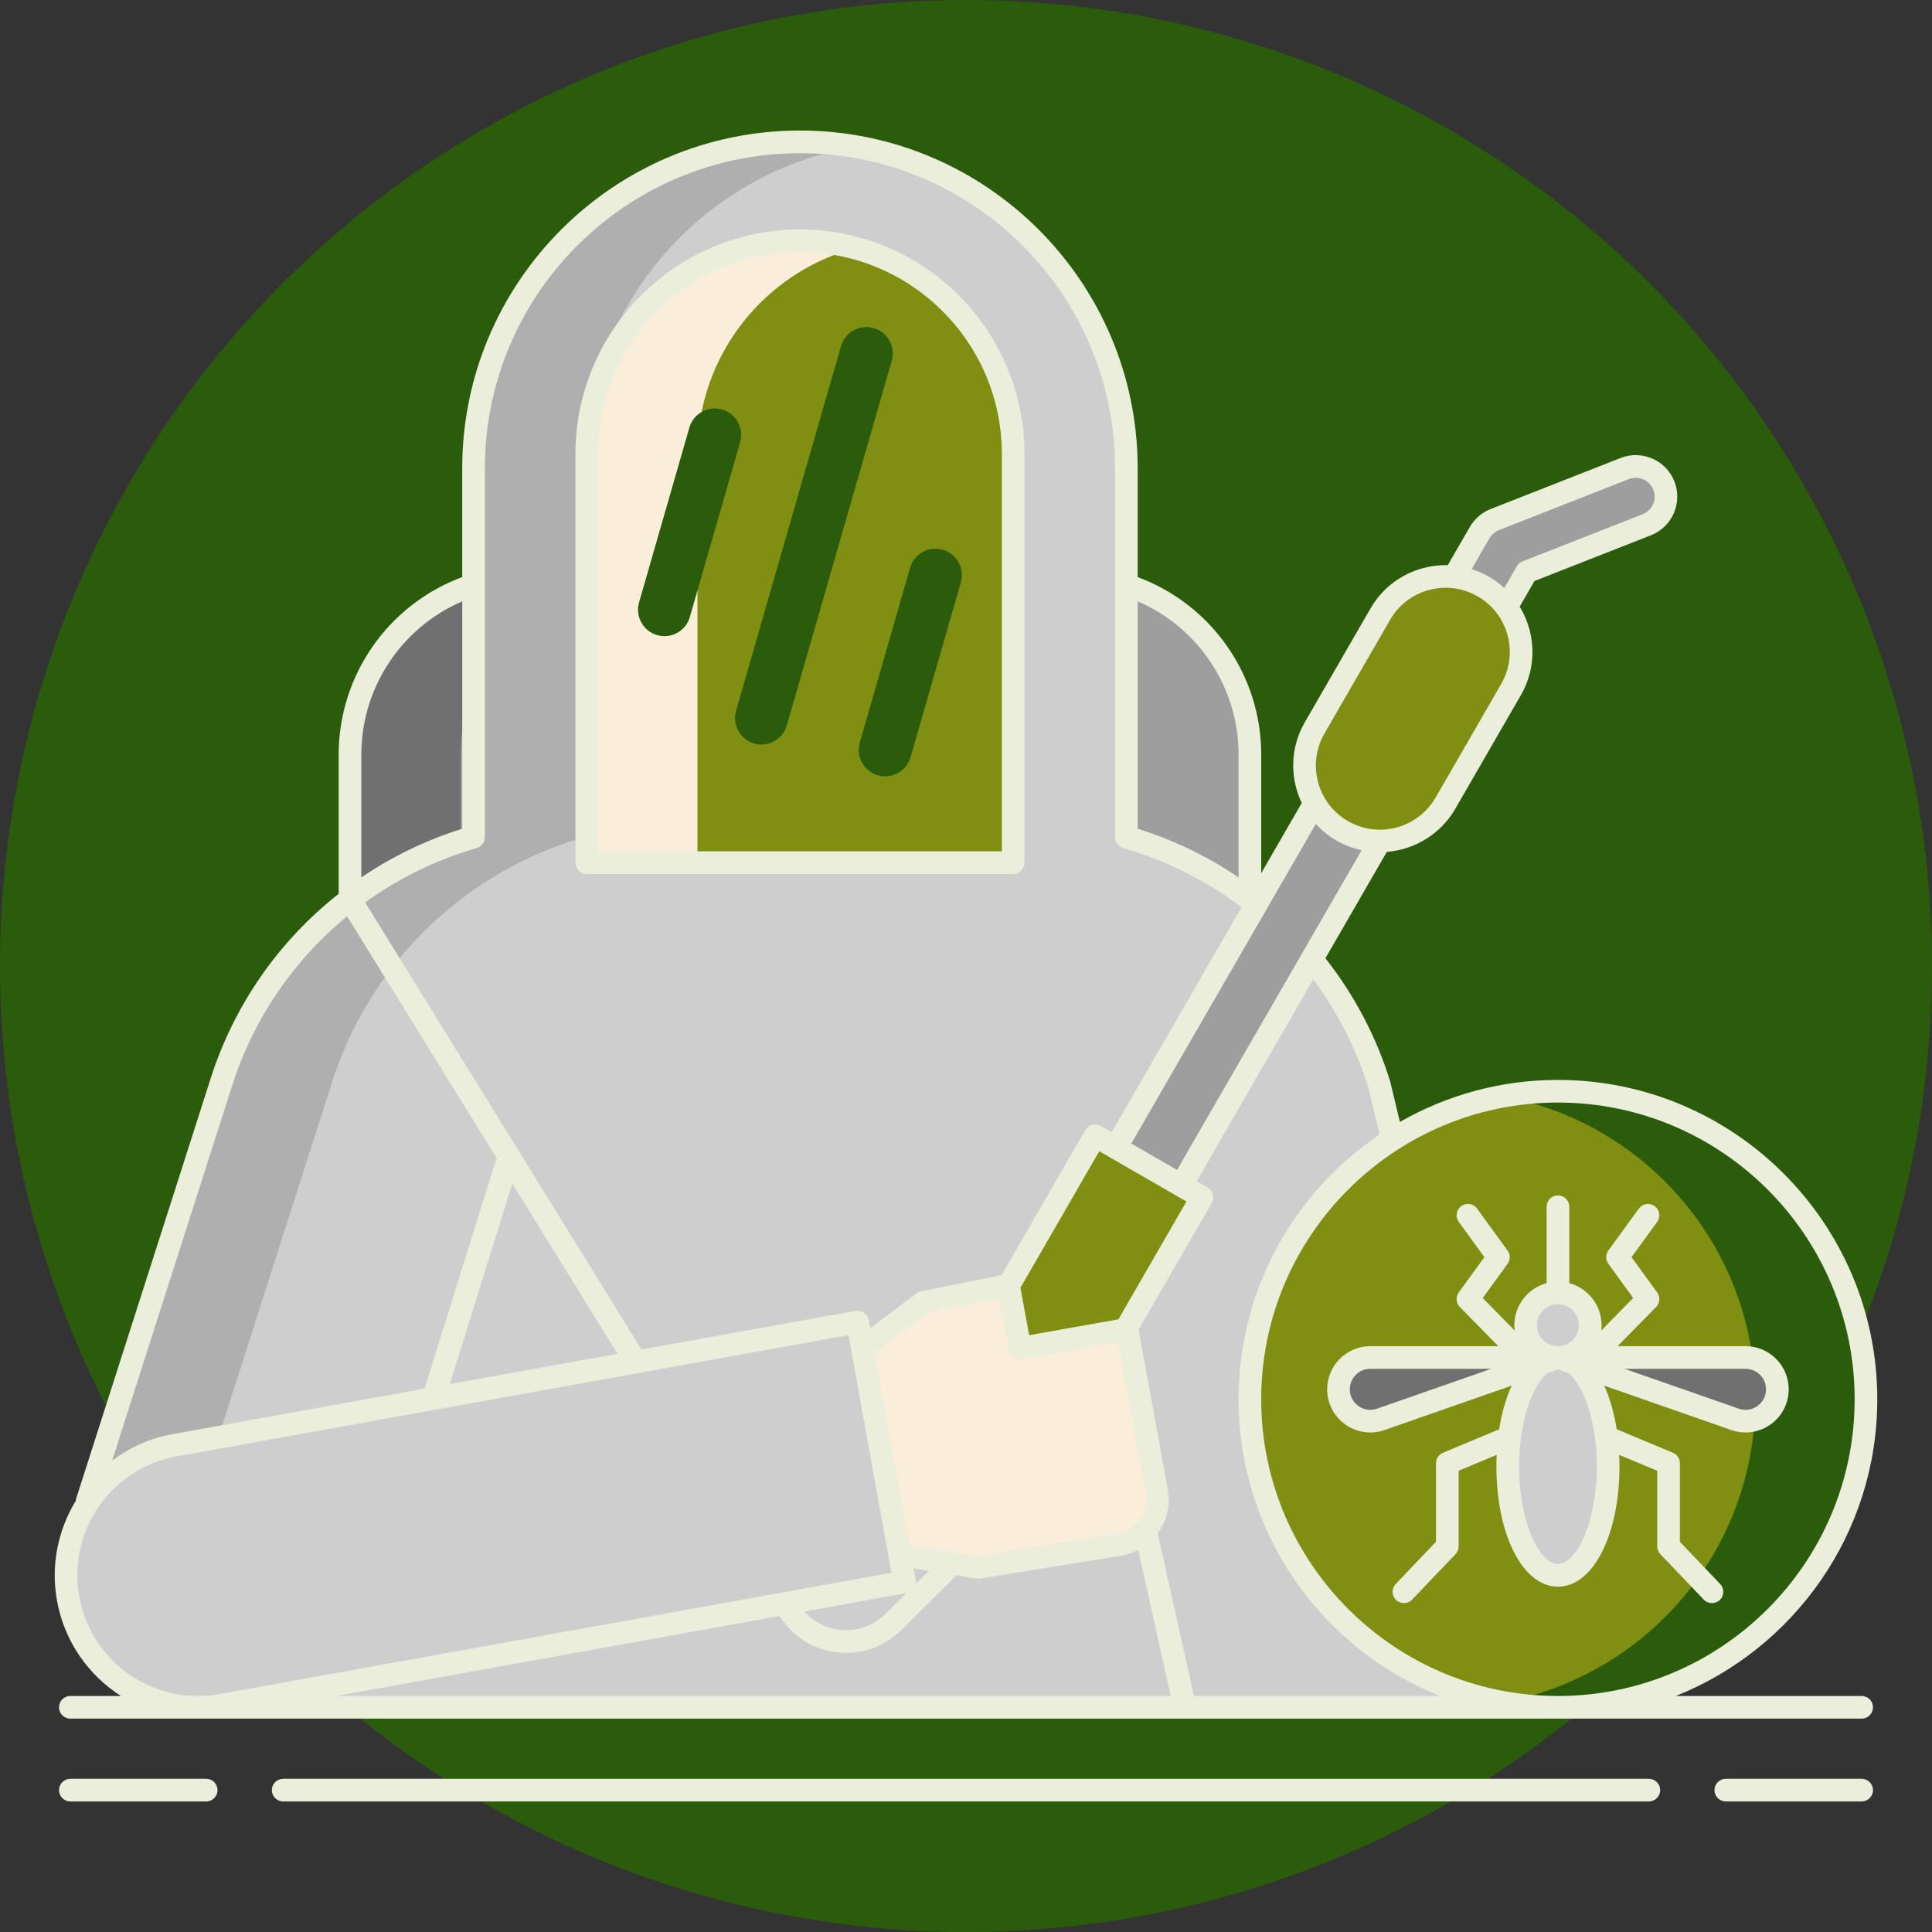 <svg id="Layer_1" enable-background="new 0 0 256 256" viewBox="0 0 256 256" xmlns="http://www.w3.org/2000/svg" width="300" height="300" version="1.1" xmlns:xlink="http://www.w3.org/1999/xlink" xmlns:svgjs="http://svgjs.dev/svgjs"><rect x="0" y="0" width="256" height="256" fill="#333333" stroke="none"/><circle r="128" cx="128" cy="128" shape="true" transform="matrix(1,0,0,1,0,0)" fill="#2a5c0bff"/><g transform="matrix(1,0,0,1,0,0)"><g><g><path d="m141.995 148.307h-71.991c-13.048 0-23.626-10.578-23.626-23.626v-24.672c0-13.048 10.578-23.626 23.626-23.626h71.991c13.048 0 23.626 10.578 23.626 23.626v24.672c0 13.048-10.578 23.626-23.626 23.626z" fill="#9e9e9eff" data-original-color="#9e9e9eff" stroke="none"/><g><path d="m61.044 124.68v-24.672c0-13.049 10.578-23.626 23.626-23.626h-14.666c-13.049 0-23.626 10.578-23.626 23.626v24.672c0 13.048 10.578 23.626 23.626 23.626h14.667c-13.049 0-23.627-10.577-23.627-23.626z" fill="#707070ff" data-original-color="#707070ff" stroke="none"/></g><g><path d="m196.113 82.481c-.679 0-1.366-.173-1.996-.536-1.913-1.104-2.569-3.551-1.464-5.464l3.411-5.908c.453-.784 1.159-1.392 2.001-1.723l17.222-6.766c2.055-.808 4.378.204 5.186 2.26s-.204 4.378-2.26 5.186l-15.92 6.254-2.711 4.696c-.742 1.284-2.086 2.001-3.469 2.001z" fill="#9e9e9eff" data-original-color="#9e9e9eff" stroke="none"/></g><g><path d="m182.759 143.684c-4.855-15.567-17.086-27.732-32.678-32.504l-.831-.254v-48.877c0-23.886-19.364-43.25-43.25-43.25-23.886 0-43.25 19.364-43.25 43.25v48.877l-.831.254c-15.593 4.772-27.823 16.937-32.678 32.504l-18.699 58.414 15.692 24.129h79.767 96.5z" fill="#cececeff" data-original-color="#cececeff" stroke="none"/></g><g><path d="m43.907 143.684c4.855-15.567 17.086-27.732 32.678-32.504l.831-.254v-48.877c0-21.385 15.525-39.134 35.917-42.618-2.385-.408-4.832-.632-7.333-.632-23.886 0-43.25 19.364-43.25 43.25v48.877l-.831.254c-15.593 4.772-27.823 16.937-32.678 32.504l-18.699 58.414 15.692 24.129h14.667l-15.692-24.129z" fill="#afafafff" data-original-color="#afafafff" stroke="none"/></g><path d="m134.249 114.307h-56.5v-54.156c0-15.602 12.648-28.25 28.25-28.25 15.602 0 28.25 12.648 28.25 28.25z" fill="#808f12ff" data-original-color="#63bce7ff" stroke="none"/><g><path d="m113.333 32.868c-2.339-.627-4.796-.967-7.333-.967-15.602 0-28.25 12.648-28.25 28.25v54.156h14.667v-54.157c-.001-13.064 8.87-24.052 20.916-27.282z" fill="#faedd9ff" data-original-color="#6377e7ff" stroke="none"/></g><g><path d="m152.468 159.076c-.848 0-1.708-.216-2.495-.671-2.392-1.381-3.211-4.438-1.83-6.83l37.716-65.326c1.38-2.391 4.438-3.21 6.83-1.83 2.392 1.381 3.211 4.438 1.83 6.83l-37.716 65.326c-.926 1.604-2.607 2.501-4.335 2.501z" fill="#9e9e9eff" data-original-color="#9e9e9eff" stroke="none"/></g><path d="m134.934 152.14h16.333v36.333h-16.333z" fill="#808f12ff" transform="matrix(.866 .5 -.5 .866 104.325 -48.734)" data-original-color="#63bce7ff" stroke="none"/><path d="m114.273 178.655 8.101-6.098 11.25-2.25 1.542 8.348 14.167-2.515 3.931 21.473c.61 3.331-1.637 6.513-4.979 7.053l-18.66 3.016-10.412-1.663z" fill="#faedd9ff" data-original-color="#f8af23ff" stroke="none"/><g><path d="m182.853 111.44c-1.697 0-3.416-.432-4.991-1.341-4.783-2.761-6.422-8.877-3.66-13.66l8.692-15.056c2.762-4.782 8.879-6.421 13.66-3.66 4.783 2.761 6.422 8.877 3.66 13.66l-8.692 15.056c-1.852 3.208-5.213 5.001-8.669 5.001z" fill="#808f12ff" data-original-color="#63bce7ff" stroke="none"/></g><g><path d="m119.861 209.612-90.5 16.334c-1.051.19-2.097.281-3.128.281-8.305 0-15.675-5.934-17.202-14.395-1.717-9.511 4.602-18.613 14.113-20.33l90.5-16.334z" fill="#cececeff" data-original-color="#cececeff" stroke="none"/></g><g><path d="m88.043 84.293c-.32 0-.646-.044-.969-.138-1.858-.534-2.93-2.474-2.396-4.331l6.667-23.167c.534-1.857 2.472-2.933 4.331-2.396 1.858.534 2.93 2.474 2.396 4.331l-6.667 23.168c-.441 1.534-1.841 2.533-3.362 2.533z" fill="#2a5c0bff" data-original-color="#63e2e7ff" stroke="none"/></g><g><path d="m117.291 102.868c-.32 0-.646-.044-.969-.138-1.858-.534-2.93-2.474-2.396-4.331l6.667-23.167c.534-1.858 2.472-2.932 4.331-2.396 1.858.534 2.93 2.474 2.396 4.331l-6.667 23.167c-.441 1.535-1.841 2.534-3.362 2.534z" fill="#2a5c0bff" data-original-color="#63e2e7ff" stroke="none"/></g><g><path d="m100.898 98.651c-.32 0-.646-.044-.969-.138-1.858-.534-2.93-2.474-2.396-4.331l13.902-48.31c.534-1.857 2.472-2.932 4.331-2.396 1.858.534 2.93 2.474 2.396 4.331l-13.902 48.31c-.442 1.535-1.842 2.534-3.362 2.534z" fill="#2a5c0bff" data-original-color="#63e2e7ff" stroke="none"/></g><circle cx="206.433" cy="185.41" fill="#808f12ff" r="40.817" data-original-color="#63bce7ff" stroke="none"/><g><path d="m206.433 144.593c-2.505 0-4.953.238-7.333.67 19.041 3.456 33.484 20.11 33.484 40.147 0 20.038-14.443 36.691-33.484 40.147 2.38.432 4.828.67 7.333.67 22.543 0 40.817-18.274 40.817-40.817s-18.274-40.817-40.817-40.817z" fill="#2a5c0bff" data-original-color="#63e2e7ff" stroke="none"/></g><g><path d="m206.433 179.874h-24.86c-2.329 0-4.217 1.888-4.217 4.217 0 2.904 2.866 4.938 5.607 3.981z" fill="#707070ff" data-original-color="#707070ff" stroke="none"/><path d="m206.433 179.874h24.86c2.329 0 4.217 1.888 4.217 4.217 0 2.904-2.866 4.938-5.607 3.981z" fill="#707070ff" data-original-color="#707070ff" stroke="none"/><g fill="#cecece"><circle cx="206.433" cy="175.596" r="4.278" fill="#cececeff" data-original-color="#cececeff" stroke="none"/><ellipse cx="206.433" cy="194.309" rx="6.653" ry="14.435" fill="#cececeff" data-original-color="#cececeff" stroke="none"/></g></g></g><g fill="#3f3679"><path d="m77.75 115.807h56.5c.829 0 1.5-.671 1.5-1.5v-54.157c0-16.404-13.346-29.75-29.75-29.75s-29.75 13.346-29.75 29.75v54.156c0 .829.671 1.501 1.5 1.501zm1.5-55.657c0-14.75 12-26.75 26.75-26.75s26.75 12 26.75 26.75v52.656h-53.5z" fill="#eceedcff" data-original-color="#3f3679ff" stroke="none"/><path d="m175.856 184.091c0 1.849.9 3.591 2.407 4.662.979.695 2.14 1.054 3.313 1.054.633 0 1.27-.105 1.882-.319l16.847-5.884c-.744 1.638-1.315 3.589-1.655 5.78l-7.452 3.115c-.558.233-.921.779-.921 1.384v10.414l-5.337 5.59c-.572.599-.55 1.548.049 2.121.291.277.663.415 1.036.415.396 0 .79-.155 1.085-.464l5.752-6.025c.267-.279.415-.65.415-1.036v-10.016l5.042-2.108c-.023.505-.037 1.015-.037 1.535 0 9.084 3.505 15.935 8.153 15.935 4.647 0 8.152-6.851 8.152-15.935 0-.52-.015-1.031-.037-1.535l5.042 2.108v10.016c0 .386.148.757.415 1.036l5.752 6.025c.295.309.689.464 1.085.464.373 0 .745-.138 1.036-.415.599-.572.622-1.521.049-2.121l-5.337-5.59v-10.414c0-.605-.363-1.151-.921-1.384l-7.453-3.115c-.34-2.191-.911-4.142-1.655-5.78l16.847 5.884c.612.214 1.249.319 1.882.319 1.172 0 2.334-.359 3.313-1.054 1.508-1.07 2.408-2.813 2.408-4.662 0-3.152-2.564-5.717-5.717-5.717h-16.957l5.096-5.187c.514-.523.574-1.34.144-1.933l-3.396-4.672 3.396-4.672c.487-.67.338-1.608-.332-2.095-.67-.488-1.609-.339-2.095.332l-4.036 5.554c-.382.526-.382 1.238 0 1.764l3.29 4.527-4.239 4.314c.029-.233.048-.469.048-.709 0-2.667-1.818-4.911-4.278-5.574v-10.123c0-.829-.671-1.5-1.5-1.5s-1.5.671-1.5 1.5v10.123c-2.46.663-4.279 2.907-4.279 5.574 0 .241.019.476.048.709l-4.238-4.314 3.29-4.527c.382-.526.382-1.238 0-1.764l-4.036-5.554c-.486-.67-1.424-.818-2.095-.332-.67.487-.818 1.425-.332 2.095l3.396 4.672-3.396 4.672c-.431.593-.37 1.41.144 1.933l5.095 5.187h-16.957c-3.156.001-5.721 2.565-5.721 5.717zm35.73 10.218c0 7.403-2.72 12.935-5.152 12.935-2.433 0-5.153-5.532-5.153-12.935 0-5.995 1.784-10.761 3.755-12.357l1.398-.488 1.398.488c1.97 1.596 3.754 6.362 3.754 12.357zm19.708-12.934c1.498 0 2.717 1.219 2.717 2.717 0 .892-.417 1.699-1.144 2.215-.728.517-1.628.644-2.469.35l-15.121-5.282zm-24.86-8.558c1.532 0 2.778 1.247 2.778 2.779s-1.247 2.778-2.778 2.778c-1.532 0-2.779-1.247-2.779-2.778 0-1.532 1.246-2.779 2.779-2.779zm-23.965 13.839c-.842.294-1.742.167-2.468-.35-.727-.516-1.144-1.324-1.144-2.215 0-1.498 1.219-2.717 2.717-2.717h16.017z" fill="#eceedcff" data-original-color="#3f3679ff" stroke="none"/><path d="m27.323 235.701h-18.003c-.829 0-1.5.671-1.5 1.5s.671 1.5 1.5 1.5h18.003c.829 0 1.5-.671 1.5-1.5s-.671-1.5-1.5-1.5z" fill="#eceedcff" data-original-color="#3f3679ff" stroke="none"/><path d="m246.68 235.701h-18.003c-.829 0-1.5.671-1.5 1.5s.671 1.5 1.5 1.5h18.003c.829 0 1.5-.671 1.5-1.5s-.671-1.5-1.5-1.5z" fill="#eceedcff" data-original-color="#3f3679ff" stroke="none"/><path d="m218.479 235.701h-180.958c-.829 0-1.5.671-1.5 1.5s.671 1.5 1.5 1.5h180.959c.829 0 1.5-.671 1.5-1.5s-.672-1.5-1.501-1.5z" fill="#eceedcff" data-original-color="#3f3679ff" stroke="none"/><path d="m246.68 224.728h-24.628c15.623-6.229 26.698-21.499 26.698-39.317 0-23.334-18.983-42.317-42.317-42.317-7.616 0-14.762 2.032-20.942 5.568l-1.274-5.326c-.008-.033-.017-.065-.027-.098-1.849-5.929-4.737-11.393-8.566-16.265l8.137-14.094c3.748-.3 7.164-2.408 9.059-5.691l8.692-15.056c1.536-2.66 1.944-5.759 1.149-8.727-.289-1.079-.729-2.092-1.294-3.02l1.961-3.398 15.432-6.063c2.822-1.109 4.216-4.308 3.107-7.131s-4.309-4.218-7.13-3.107l-17.223 6.766c-1.154.454-2.13 1.295-2.751 2.369l-2.923 5.064c-1.086-.026-2.183.1-3.262.388-2.967.795-5.447 2.698-6.983 5.358l-8.692 15.056c-1.536 2.66-1.944 5.759-1.149 8.727.185.691.436 1.353.737 1.985l-5.371 9.302v-15.695c0-10.542-6.551-19.89-16.372-23.539v-14.42c0-24.675-20.075-44.75-44.75-44.75s-44.75 20.075-44.75 44.75v14.419c-9.816 3.649-16.372 13.012-16.372 23.54v18.428c-7.951 6.266-13.966 14.851-17.066 24.791l-17.695 55.278c-.037.115-.055.231-.064.347-2.339 3.833-3.356 8.491-2.498 13.247.97 5.373 4.139 9.857 8.468 12.628h-6.701c-.829 0-1.5.671-1.5 1.5s.671 1.5 1.5 1.5h16.913 130.763.003.004 45.497 44.181c.829 0 1.5-.671 1.5-1.5s-.672-1.497-1.501-1.497zm-.93-39.317c0 21.679-17.638 39.317-39.317 39.317-21.68 0-39.317-17.638-39.317-39.317 0-21.68 17.638-39.317 39.317-39.317 21.68-.001 39.317 17.637 39.317 39.317zm-64.438-41.328 1.492 6.238c-11.266 7.611-18.688 20.5-18.688 35.089 0 17.818 11.075 33.088 26.699 39.317h-32.612l-4.804-21.571c.026-.036.056-.068.082-.105 1.179-1.67 1.626-3.697 1.258-5.708l-3.873-21.154 9.689-16.782c.199-.345.253-.754.15-1.138s-.354-.712-.699-.911l-1.444-.833 15.441-26.745c3.231 4.326 5.688 9.127 7.309 14.303zm-24.104 15.123-9.014 15.613-11.824 2.099-1.159-6.279 10.449-18.099zm-24.782 12.87 1.265 6.851c.149.811.924 1.346 1.737 1.205l12.697-2.254 3.663 20.005c.222 1.211-.047 2.432-.758 3.438-.71 1.006-1.77 1.667-2.985 1.864l-18.422 2.978-9.124-1.458-4.586-25.408 7.09-5.337zm-9.347 36.08-1.747 1.73c.033-.177.038-.36.005-.541l-.273-1.512zm-2.963 2.934-2.81 2.783c-1.61 1.595-3.826 2.354-6.075 2.088-1.819-.216-3.449-1.089-4.64-2.43zm-16.823 3.036c1.678 2.685 4.437 4.439 7.583 4.814.417.05.833.074 1.246.074 2.723 0 5.329-1.063 7.295-3.01l7.333-7.262 2.637.421c.079.012.158.019.237.019.08 0 .16-.006.239-.019l18.66-3.016c.816-.132 1.586-.396 2.296-.767l4.309 19.348h-110.57zm94.069-142.803c.282-.488.727-.871 1.251-1.078l17.222-6.766c1.28-.505 2.737.129 3.241 1.413.504 1.283-.13 2.737-1.413 3.242l-15.92 6.254c-.316.124-.581.352-.751.646l-1.664 2.883c-.614-.562-1.287-1.067-2.025-1.493s-1.512-.756-2.306-1.007zm-21.861 25.865 8.692-15.056c1.135-1.966 2.969-3.372 5.162-3.96.732-.196 1.476-.293 2.214-.293 1.473 0 2.926.386 4.235 1.142 1.966 1.135 3.373 2.968 3.96 5.162.587 2.193.286 4.483-.849 6.45l-8.692 15.056c-1.514 2.623-4.338 4.251-7.371 4.251-1.482 0-2.949-.395-4.241-1.14-1.966-1.135-3.373-2.968-3.96-5.162-.587-2.193-.285-4.483.85-6.45zm1.611 14.209c1.035.598 2.158 1.006 3.315 1.258l-24.462 42.37-6.062-3.5 24.451-42.351c.79.867 1.713 1.62 2.758 2.223zm-12.991-11.389v16.251c-4.117-2.787-8.596-4.956-13.372-6.441v-30.136c8.068 3.468 13.372 11.418 13.372 20.326zm-99.871 10.918v-48.877c0-23.021 18.729-41.75 41.75-41.75s41.75 18.729 41.75 41.75v48.877c0 .659.431 1.241 1.061 1.434l.831.255c5.39 1.649 10.384 4.215 14.869 7.61l-17.205 29.8-1.443-.833c-.717-.415-1.634-.169-2.049.549l-11.096 19.218-10.637 2.127c-.221.044-.429.137-.608.272l-6.155 4.634-.197-1.09c-.147-.815-.929-1.353-1.743-1.209l-28.383 5.123-36.611-59.244c4.194-3.023 8.892-5.401 13.974-6.956l.831-.254c.63-.195 1.061-.777 1.061-1.436zm17.572 68.462-22.226 4.012 8.287-26.568zm-20.572-99.707v30.136c-4.813 1.498-9.302 3.688-13.372 6.439v-16.249c-.001-8.894 5.307-16.857 13.372-20.326zm-30.578 64.45c2.821-9.044 8.213-16.881 15.323-22.72l19.844 32.111c-.074.113-.139.234-.181.369l-9.392 30.109-33.388 6.026c-3.018.545-5.729 1.793-8.025 3.525zm-20.165 67.435c-.759-4.206.165-8.455 2.602-11.966 2.438-3.511 6.096-5.862 10.302-6.622l89.024-16.068.363 2.01.6 3.327 4.72 26.154-89.024 16.069c-.945.171-1.908.257-2.862.257-7.735.001-14.349-5.535-15.725-13.161z" fill="#eceedcff" data-original-color="#3f3679ff" stroke="none"/></g></g></g></svg>